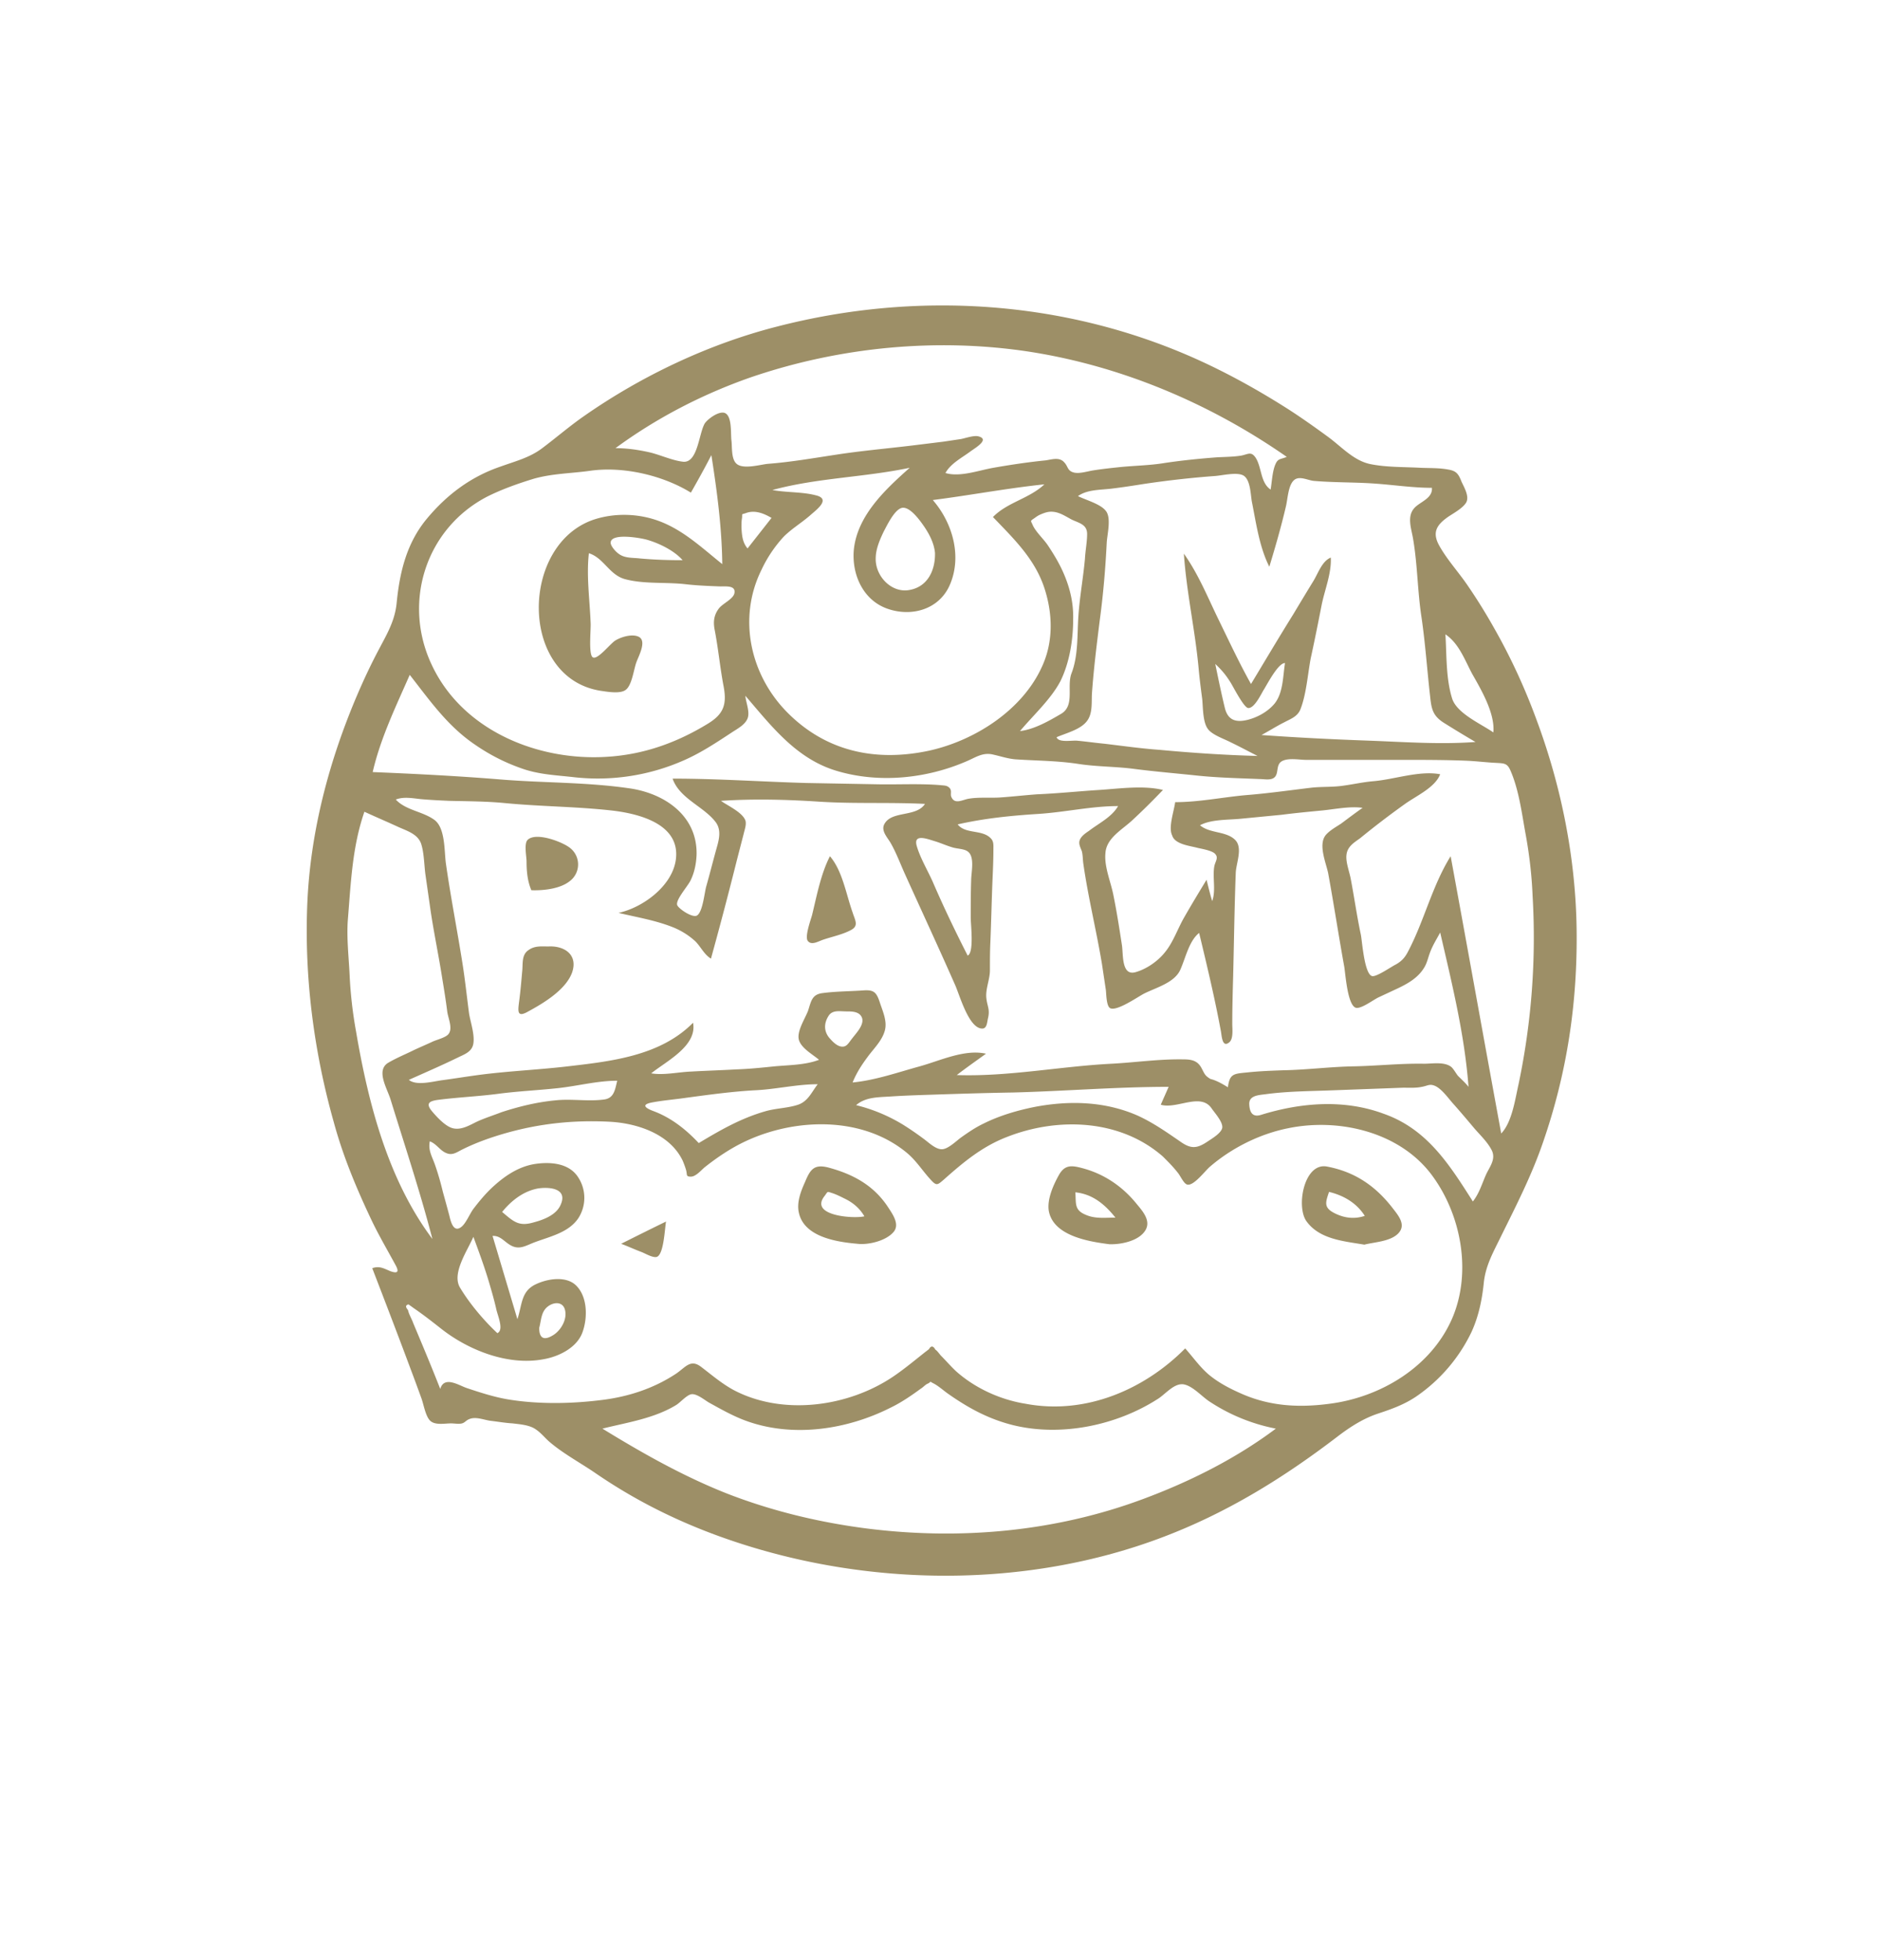 <svg xmlns="http://www.w3.org/2000/svg" id="Lager_1" viewBox="0 0 431.3 449.6"><style>.st0{fill:#9d8f67}</style><path d="M85.4 290.9c1.7-.6 2.7.1 4.2.7 1.7.6 2 .1 1.1-1.5-1.9-3.5-3.9-6.9-5.6-10.5-3.4-7.2-6.4-14.4-8.5-22.1-4.6-16.3-6.8-33.3-6.1-50.2.7-16.6 5-32.8 11.5-48 1.5-3.5 3.1-6.9 4.9-10.3 1.9-3.6 3.7-6.6 4.1-10.7.7-7.1 2.3-13.8 7-19.4 4.6-5.5 10.1-9.6 16.9-11.9 3.3-1.2 6.6-2 9.5-4.2 3.2-2.4 6.2-5 9.5-7.3 13.3-9.3 28.7-16.6 44.4-20.6 31.8-8.2 65.7-6.1 95.8 7.3 7.4 3.3 14.6 7.3 21.5 11.7 3.1 2 6.2 4.2 9.2 6.4 3.1 2.3 5.9 5.5 9.8 6.2 3.6.7 7.5.6 11.2.8 2.1.1 4.3 0 6.4.4 1.9.3 2.4 1 3.1 2.8.6 1.3 1.8 3.3 1.1 4.7-.7 1.3-2.9 2.5-4.1 3.3-2.6 1.8-3.8 3.5-2.2 6.5 1.8 3.3 4.5 6.2 6.6 9.3 2.2 3.2 4.3 6.6 6.2 10 3.8 6.7 7 13.7 9.6 20.8 5.7 15.3 9 31.8 9.2 48.2.2 16.8-2.2 32.8-7.7 48.7-2.6 7.6-6.2 14.6-9.7 21.7-1.7 3.5-3.5 6.6-3.9 10.6-.4 3.9-1.2 7.7-2.8 11.2a37.6 37.6 0 0 1-12.8 14.9c-2.7 1.8-5.5 2.8-8.5 3.8-3.4 1.1-6.4 3-9.3 5.2-12.4 9.5-25.3 17.5-40 23.1-31.4 12-68 11.6-99.7.7-7.3-2.5-14.4-5.6-21.2-9.4-3.4-1.9-6.6-3.9-9.8-6.1-3.4-2.3-7.3-4.4-10.4-7.1-1.2-1.1-2.1-2.3-3.6-3.1-1.5-.7-3.1-.8-4.7-1-1.7-.1-3.4-.4-5.1-.6-1.5-.2-3.3-1-4.8-.4-.8.3-1 .8-1.7 1-.7.2-1.8 0-2.5 0-1.5 0-3.8.5-4.9-.7-1-1.1-1.4-3.6-1.9-5-.8-2.2-1.6-4.4-2.4-6.5-2.9-7.8-5.9-15.6-8.9-23.4zm186.5 18.4c1.8 2 3.3 4.2 5.4 6 2.4 2 5.2 3.4 8 4.6 6.4 2.7 12.9 3 19.7 2.1 11.8-1.5 23.4-8.5 28.2-19.7 4.5-10.6 2-23.9-4.9-33-7.4-9.7-21.2-12.9-32.8-10.5-6.5 1.3-12.9 4.5-17.9 8.8-1.1.9-3.8 4.6-5.3 4.1-.8-.3-1.5-2-2.1-2.7-1-1.3-2.2-2.5-3.4-3.7-9.8-8.6-24.1-9.1-35.8-4.5-5.7 2.2-10 5.8-14.5 9.8-1.3 1.1-1.6 1.5-2.8.2-2-2.1-3.4-4.5-5.7-6.4-10.2-8.4-25.5-8-37-2.6-3.4 1.6-6.5 3.7-9.4 6-.8.7-2 2.1-3.1 2.1-1.2 0-.8-.4-1.1-1.5-.2-.7-.5-1.5-.8-2.2-3-6.2-10.6-8.6-16.9-8.9-8.1-.4-15.8.4-23.6 2.6-3.5 1-6.9 2.2-10.1 3.8-1.2.6-2.2 1.4-3.6.8-1.5-.6-2.2-2.1-3.8-2.7-.4 2.1.5 3.4 1.2 5.4.7 2 1.3 4.1 1.8 6.2.5 1.8 1 3.6 1.5 5.5.3 1.3.9 3.7 2.5 2.7 1.2-.7 2.1-3.1 3-4.3 1.3-1.7 2.7-3.4 4.3-4.9 2.8-2.6 6-4.8 9.8-5.4 3.3-.5 7.5-.3 9.7 2.7a8.6 8.6 0 0 1 .3 9.7c-2.2 3.3-6.4 4.2-9.9 5.5-2.2.8-3.7 2-5.9.6-1.3-.8-2.2-2.1-3.9-2l5.7 19.1c1.1-3.3.8-6.4 4.2-8 2.7-1.3 7-2 9.3.3 2.6 2.6 2.6 7.3 1.5 10.5-1.2 3.7-5.5 5.8-9.1 6.4-8.1 1.5-17.2-2.1-23.5-7.1-1.9-1.5-3.7-2.9-5.7-4.3-.6-.4-1.1-.8-1.7-1.2-.7.2-.7.6-.1 1.3.2 1 .9 2.1 1.2 3 2.1 5 4.2 10 6.2 15.1.9-3.1 4.3-.8 6.1-.2 3.3 1.1 6.7 2.2 10.1 2.7 6.5 1 13.7.9 20.3.1 6.3-.7 12.3-2.6 17.6-6.1 2.2-1.5 3.3-3.4 5.7-1.6 2.5 1.9 4.8 3.9 7.6 5.4 11.3 5.9 26.3 3.8 36.6-3.2 2.5-1.7 4.9-3.7 7.3-5.6.3-.2.5-.4.8-.6.5-.9 1-.8 1.5.1.4.2 1 1.1 1.3 1.4 1.2 1.2 2.3 2.5 3.5 3.6 4.4 3.9 10.2 6.5 15.9 7.4 13.8 2.6 27.3-3.3 36.6-12.7zm9.8-59.9c.4-3.1 1.3-3.1 4.4-3.4 2.8-.3 5.5-.4 8.3-.5 5.4-.1 10.7-.8 16.1-.9 5.4-.1 10.8-.7 16.2-.6 1.9 0 4.6-.5 6.2.7.6.5 1.1 1.5 1.6 2.1.8.8 1.7 1.6 2.4 2.5-.9-12-3.8-23.7-6.5-35.4-.8 1.5-1.7 2.9-2.3 4.5-.5 1.3-.7 2.5-1.4 3.6-1.4 2.3-3.7 3.6-6 4.7l-4.5 2.1c-1.2.6-3.6 2.4-4.9 2.4-2.1 0-2.6-7.5-2.9-9.4-1.3-7.2-2.4-14.4-3.7-21.5-.5-2.4-2.3-6.5-.6-8.7.9-1.1 2.4-1.9 3.6-2.7 1.6-1.2 3.2-2.4 4.9-3.6-3-.4-6.2.3-9.2.6-3.1.3-6.3.6-9.4 1l-9.3.9c-2.9.3-6.8.1-9.4 1.5 2.2 1.9 5.9 1.3 8 3.3 1.9 1.8.3 5.3.2 7.6-.3 7.9-.4 15.9-.6 23.8-.1 3.6-.2 7.3-.2 10.9 0 1.1.3 3.4-.7 4.2-1.6 1.3-1.7-1.4-1.9-2.5-1.4-7.6-3.2-15.1-5-22.6-2.3 1.8-3.1 5.7-4.3 8.4-1.3 3-5.5 4.1-8.3 5.5-1.4.7-6.5 4.3-7.9 3.3-.8-.6-.8-3.3-.9-4.1l-.9-6c-1.3-7.8-3.2-15.4-4.3-23.2-.1-.9-.1-1.8-.3-2.6-.2-.6-.6-1.3-.6-2 0-1.2 1.3-2.1 2.2-2.7 2.2-1.7 5.3-3.2 6.7-5.7-6.1 0-12.1 1.4-18.3 1.8-6.3.4-12.3 1-18.5 2.4 1.8 2.3 5.6 1.1 7.6 3.2.7.7.6 1.6.6 2.5 0 2.3-.1 4.6-.2 6.9-.2 4.8-.3 9.7-.5 14.5-.1 2.1-.1 4.2-.1 6.4 0 2.1-1.1 4.4-.8 6.5.2 1.7.8 2.4.4 4.3-.3 1.1-.2 2.8-1.7 2.5-2.9-.5-4.9-7.8-5.9-10-3.7-8.4-7.6-16.8-11.4-25.2-1.1-2.4-2-4.9-3.3-7.2-.7-1.3-2.4-2.9-1.5-4.5 1.7-3.1 7.3-1.5 9.3-4.6-8-.4-16.1 0-24.1-.5-7.6-.5-15.1-.7-22.7-.2 1.5 1.1 4.9 2.6 5.6 4.5.3.9-.2 2.2-.4 3.1l-1.5 5.8c-1.9 7.6-3.9 15.2-6 22.8-1.6-1-2.3-2.7-3.6-4a16.9 16.9 0 0 0-5.1-3.2c-4-1.6-8.3-2.3-12.5-3.3 5.5-1.2 12.1-6 13.1-11.9 1.4-8.5-8.5-10.9-14.8-11.6-8.1-.9-16.3-.9-24.5-1.7-4.2-.4-8.4-.4-12.6-.5-2.2-.1-4.4-.2-6.6-.4-1.9-.2-3.9-.6-5.7.1 2.3 2.5 6.2 2.7 8.9 4.7 2.5 1.9 2.2 7.2 2.6 10 1.1 7.7 2.6 15.3 3.8 22.9.6 3.8 1 7.6 1.5 11.4.3 2 1.5 5.3.9 7.4-.5 1.6-2.1 2.1-3.5 2.8-3.7 1.8-7.4 3.4-11.2 5.1 1.7 1.4 5.4.4 7.5.1 3-.4 6-.9 9.1-1.3 6.3-.8 12.7-1.1 19-1.8 10.3-1.2 21.9-2.3 29.6-10.1 1 5.3-6.1 8.8-9.6 11.6 2.8.5 6.3-.3 9.1-.4 3.5-.2 6.9-.3 10.4-.5 3-.1 5.9-.4 8.8-.7 3.3-.3 7.1-.3 10.2-1.5-1.4-1.2-4-2.6-4.6-4.5-.6-2 1.4-4.9 2.1-6.8.7-2.2.9-3.7 3.3-4 3-.4 6.1-.4 9.1-.6 2.5-.2 3.2.2 4 2.6.7 2.2 1.9 4.6 1.1 6.9-.7 2.2-2.6 4-3.9 5.8-1.4 1.9-2.5 3.6-3.4 5.8 5.2-.5 10.3-2.3 15.4-3.7 4.7-1.3 10.3-4 15.2-2.9-2.2 1.6-4.5 3.2-6.7 4.9 11.8.4 23.7-2 35.5-2.6 5.6-.3 10.9-1.1 16.5-1 1.9 0 3.3.3 4.2 2.1.7 1.3.7 1.6 2 2.4 1.3.3 2.7 1.1 4 1.9zM269.6 184c5.4 0 10.7-1.1 16.1-1.6 5.1-.4 10-1.1 15-1.7 2.5-.3 5.1-.1 7.6-.5 2.2-.3 4.4-.8 6.7-1 4.9-.4 10.6-2.5 15.4-1.6-1.2 3.1-5.6 5-8.2 6.9-3.5 2.5-6.9 5.1-10.2 7.8-1.4 1-2.9 1.9-3.1 3.8-.2 1.7.7 3.9 1 5.6.8 4.2 1.4 8.5 2.3 12.7.3 1.5.8 9.1 2.6 9.5 1 .2 4.3-2.1 5.3-2.6 1.3-.7 2.1-1.5 2.8-2.8 3.8-7.1 5.6-15.2 9.9-22.1 3.9 21.2 7.7 42.4 11.6 63.6 2.5-2.6 3.2-7.9 4-11.4a163.36 163.36 0 0 0 3.2-43.1c-.2-5-.8-9.9-1.7-14.7-.8-4.5-1.5-9.8-3.4-14.1-.7-1.6-1.4-1.6-3.1-1.7-2.3-.1-4.6-.4-6.9-.5-4.9-.2-9.9-.2-14.8-.2h-22.1c-1.6 0-4.4-.6-5.8.5-1 .9-.5 2.5-1.3 3.4-.8.9-2.4.5-3.5.5-4.8-.2-9.6-.3-14.4-.8-4.7-.5-9.5-.9-14.2-1.5-4.4-.6-8.8-.5-13.2-1.2-4.7-.7-9.3-.7-13.9-1-1.9-.1-3.6-.7-5.4-1.1-2.4-.6-4 .6-6.1 1.5-9.2 4-20 5.1-29.6 2.3-9.4-2.7-15.1-10.2-21.2-17.3.1 1.5 1.1 3.7.5 5.2-.6 1.5-2.4 2.4-3.6 3.2-3.5 2.3-7.1 4.7-11 6.4a48.9 48.9 0 0 1-25 3.9c-4.3-.5-8.3-.6-12.4-2.1-3.7-1.3-7.2-3.1-10.4-5.3-6.4-4.3-10.4-10.1-15.1-16.1-3.2 7.3-6.7 14.5-8.5 22.3 9.8.4 19.6.9 29.4 1.7 9.8.8 19.6.6 29.3 2 8.2 1.1 15.9 6.3 15.6 15.4-.1 2-.5 4-1.4 5.8-.7 1.4-3.6 4.6-3 5.7.5.9 3.5 2.9 4.5 2.3 1.3-.8 1.7-5.1 2.1-6.6.8-2.8 1.5-5.6 2.3-8.5.6-2.1 1.3-4.4-.1-6.3-2.7-3.6-8.3-5.4-9.9-10 10.2 0 20.3.7 30.5 1l16.4.3c4.8.1 9.8-.2 14.6.2.7.1 1.4 0 2 .6.7.7.1 1.5.5 2.2.8 1.7 2.6.5 4 .3 2.4-.4 5-.1 7.5-.3 2.7-.2 5.4-.5 8.1-.7 4.8-.2 9.5-.7 14.3-1 4.6-.3 10.1-1.1 14.6 0-2.3 2.4-4.7 4.8-7.2 7.1-2.3 2.1-5.8 4-6 7.4-.3 3.1 1.2 6.5 1.8 9.5.8 3.9 1.4 7.8 2 11.7.3 2.2-.1 7 3.1 6.1 2.5-.7 5.1-2.5 6.7-4.5 2-2.4 3-5.6 4.6-8.3 1.6-2.8 3.3-5.6 5-8.4.4 1.6.8 3.3 1.3 4.9.9-2.6 0-5.5.5-8.1.3-1.2 1-1.9.1-2.8-.7-.7-3-1.1-3.9-1.3-1.8-.5-5.3-.8-5.9-2.9-.9-1.8.4-5.4.7-7.6zm-27.2-14.9c.4 1.3 3.4.7 4.7.8 2.1.2 4.2.5 6.3.7 4.2.5 8.4 1.1 12.6 1.4 7.5.7 15 1.2 22.5 1.4-2-1-4-2.1-6.1-3.1-1.5-.8-4.3-1.7-5.3-3.1-1.2-1.6-1.1-5.1-1.3-6.9-.3-2.3-.6-4.6-.8-6.8-.8-8.9-2.8-17.6-3.4-26.5 3.2 4.5 5.3 9.6 7.7 14.6 2.5 5.1 4.9 10.3 7.7 15.3 3.2-5.3 6.4-10.7 9.7-16 1.5-2.5 3-5 4.6-7.6 1.1-1.8 2-4.6 4-5.4.2 3.6-1.4 7.4-2.1 10.9-.8 4.1-1.6 8.1-2.5 12.2-.7 3.7-1 8.3-2.4 11.8-.7 1.6-2.2 2.1-3.7 2.9-1.8.9-3.5 2-5.2 2.9 8.3.6 16.5 1 24.8 1.3 8.1.3 16.1.9 24.3.3-2.4-1.4-4.7-2.8-7.1-4.3-2.6-1.6-3-3.1-3.3-6.1-.7-6.1-1.1-12.2-2-18.3-.9-5.9-.9-11.9-1.9-17.8-.4-2.5-1.6-5.4.5-7.4 1.4-1.3 4-2.1 3.8-4.4-4.5 0-8.9-.7-13.5-1-4.5-.3-9.2-.2-13.7-.6-1.5-.2-3.4-1.3-4.6 0-1.2 1.3-1.3 4.3-1.7 5.9-1.1 4.7-2.4 9.2-3.8 13.8-2.3-4.6-3-9.9-4-14.9-.3-1.6-.3-5-1.9-6-1.5-.9-5 0-6.7.1-5.4.4-10.7 1-16.1 1.8-2.5.4-5.1.8-7.6 1.1-2.6.3-5.5.2-7.6 1.7 1.8.9 5.2 1.8 6.4 3.4 1.3 1.6.3 5.4.2 7.3-.3 6-.8 11.9-1.6 17.8-.7 5.6-1.4 11.2-1.8 16.9-.1 2.1.2 4.7-1.3 6.4-1.5 1.8-4.7 2.6-6.8 3.5zM158.5 113c-6.5-4-15.6-6.1-23.2-5-4.3.6-8.5.6-12.8 1.8-3.6 1.1-7.3 2.4-10.7 4.1-14.1 7.3-19.5 24.2-12.8 38.5 7 15.1 24.3 22.2 40.2 21.2 8.4-.5 16-3.2 23.2-7.6 3.6-2.2 4.4-4.4 3.6-8.6-.8-4.2-1.2-8.5-2-12.7-.4-1.9-.3-3.5.9-5.1.9-1.2 3.4-2.2 3.6-3.6.3-1.9-2.3-1.4-3.7-1.5-2.5-.1-5.1-.2-7.6-.5-4.5-.5-9.3 0-13.6-1.1-3.8-.9-5-4.9-8.5-6-.6 5.2.2 10.7.4 16 .1 1.3-.5 6.9.4 7.8 1 1 4.1-3.1 5.3-3.8 1.3-.8 3.9-1.6 5.4-.8 1.8 1-.1 4.4-.6 5.8-.6 1.6-1 5.2-2.4 6.3-1.2 1-4.1.5-5.5.3-19.2-2.7-18.9-33.9-1.6-39.4 4.8-1.5 10.2-1.3 14.9.5 5.5 2.1 9.8 6.2 14.3 9.8-.1-8.4-1.2-16.7-2.5-25-1.5 2.9-3.1 5.8-4.7 8.6zm-20.3 214.7c9.3 5.7 18.5 10.9 28.6 14.9 10.3 4 21.1 6.6 32 8 21.3 2.7 43.1.8 63.3-6.7 10.8-4 21.4-9.3 30.6-16.2a42.1 42.1 0 0 1-15.2-6.2c-1.7-1.1-3.7-3.4-5.7-3.9-2.3-.6-4.4 2.2-6.2 3.3-9.5 6.1-22.2 8.7-33.2 6-5.6-1.4-10.2-3.9-14.9-7.2-1-.7-2.1-1.7-3.2-2.3-1.4-.7-.4-.5-1.5 0-.5.2-1 .8-1.5 1.1-2.2 1.6-4.5 3.2-7 4.4-9.9 5-22.2 6.9-32.9 3.1-3.1-1.1-5.9-2.7-8.8-4.3-1-.6-2.7-2-3.9-1.9-1.1.1-2.6 1.9-3.6 2.5-5.1 3.1-11.3 4-16.9 5.4zm89.6-209.1c3.3-3.4 8.3-4.2 11.8-7.5-8.6.9-17 2.5-25.6 3.6 4.6 5.3 6.8 13.1 3.8 19.7-2.5 5.4-8.6 7.1-14 5.3-5.8-1.9-8.5-8-7.9-13.8.9-7.8 7.3-13.7 12.8-18.6-10.4 2.2-21.2 2.3-31.5 5.1 3.2.6 6.8.4 9.9 1.2 3.5.8.5 3.1-1 4.4-2 1.8-4.4 3.2-6.3 5.1a29.8 29.8 0 0 0-5.1 7.6c-5.5 11.1-2.6 24.1 5.9 32.7 8.9 9 20.3 11.4 32.5 8.8 10.5-2.3 21.5-9.3 26-19.4 2.6-5.7 2.4-12.1.5-17.9-2.2-6.7-7-11.3-11.8-16.3zm-86.6-15.8c2.7 0 5.4.4 8 1 2.4.6 5 1.8 7.4 2.1 3.5.5 3.7-6.5 5.1-8.8.7-1 3.1-2.8 4.5-2.4 1.8.6 1.4 4.7 1.6 6.3.2 1.5-.1 4.3 1.2 5.4 1.5 1.3 5.3.2 7.1 0 5.3-.4 10.4-1.3 15.7-2.1 5.8-.9 11.6-1.4 17.4-2.1l7.3-.9 4-.6c1-.2 3-.9 4-.6 2.6.7-.7 2.6-1.8 3.4-2 1.5-4.6 2.8-5.8 5 3.3 1 7.6-.6 11-1.2 4-.7 8-1.3 12-1.7 1.4-.2 3.1-.8 4.2.4 1 1 .7 2 2.3 2.4 1.3.3 3.1-.3 4.4-.5 1.9-.3 3.7-.5 5.6-.7 3.6-.4 7.2-.4 10.8-1 4-.6 8-1 12-1.3 1.8-.1 3.8-.1 5.6-.4 1.5-.3 2.2-1 3.2.4 1.5 2.2 1.1 5.8 3.5 7.4.3-1.8.4-4.2 1.1-5.8.6-1.4 1.2-1.1 2.6-1.7-17.5-12.2-37.8-20.8-58.9-24.1-21.4-3.3-43.8-1.1-64.2 5.9-11.1 3.9-21.5 9.3-30.9 16.2zm-42 181.4c-2.8-10.8-6.3-21.3-9.6-32-.8-2.6-3.5-6.8-.4-8.5 1.9-1.1 3.9-1.9 5.9-2.9 1.3-.6 2.7-1.2 4-1.8 1-.5 2.9-.9 3.7-1.7 1.2-1.3 0-3.7-.2-5.3-.3-2.4-.7-4.9-1.1-7.3-.8-5.2-1.9-10.4-2.7-15.7l-1.2-8.4c-.3-2.2-.3-5-1-7.1-.8-2.2-3.2-2.9-5.2-3.8-2.6-1.2-5.2-2.3-7.8-3.5-2.8 8.1-3.1 16.3-3.8 24.8-.3 4.1.2 8.4.4 12.5.2 4.4.7 8.8 1.5 13.2 2.8 16.4 7.3 33.9 17.5 47.5zm97.2-30.7a38 38 0 0 1 10.8 4.5c1.6 1 3.2 2.1 4.8 3.3 1.1.8 2.8 2.5 4.3 2.3 1.4-.2 3.1-1.9 4.2-2.7 1.7-1.2 3.3-2.3 5.2-3.2 3.6-1.8 7.7-3 11.7-3.8 7.9-1.5 16.1-1.3 23.6 2 3.5 1.6 6.5 3.7 9.7 5.9 2.5 1.8 3.9 1.7 6.4 0 .9-.6 3.1-1.9 3.3-3.1.2-1.3-1.7-3.4-2.4-4.4-2.5-3.8-8 .2-11.7-.9.6-1.4 1.2-2.7 1.8-4.1-12 0-23.9 1-35.8 1.3-6.2.1-12.4.3-18.5.5-3.1.1-6.2.2-9.3.4-3 .2-5.9.1-8.1 2zm141.5 22.1c1.4-1.8 2-3.8 2.9-5.9.8-1.9 2.4-3.6 1.5-5.7-.9-1.9-2.7-3.6-4-5.1-1.6-1.9-3.2-3.8-4.8-5.6-1.2-1.3-2.8-3.7-4.5-4.3-1.1-.4-1.6.1-2.8.3-1.4.3-2.9.2-4.3.2l-16.2.6c-5.1.2-10.3.2-15.4.9-1.6.2-3.8.3-3.7 2.3.1 2.2 1 3 2.8 2.4 9.1-2.8 19-3.6 28.1-.2 9.9 3.5 15 11.6 20.4 20.1zm-177.6-13.4c5-3 9.7-5.7 15.3-7.3 2.4-.7 5.1-.7 7.5-1.5 2.3-.8 3.1-2.9 4.5-4.7-4.9 0-9.7 1.2-14.6 1.4-5.2.3-10.3 1-15.5 1.7-2.7.4-5.4.6-8 1.1-2.5.5-1.4 1.3.5 2 4 1.5 7.4 4.2 10.3 7.3zm73.7-94.5c3.3-.4 6.6-2.3 9.5-4 3.1-1.9 1.2-6.2 2.3-9.2 1.6-4.1 1.3-8.8 1.6-13.2.3-4.4 1.1-8.7 1.5-13.1.1-1.9.5-3.9.5-5.7 0-2.2-1.8-2.5-3.5-3.3-1.7-.9-3.2-2-5.2-1.8-.8.1-1.5.4-2.2.7-.4.2-.7.4-1.1.7-1.2.8-.9.6-.5 1.6.7 1.6 2.5 3.2 3.5 4.7 1.2 1.8 2.3 3.6 3.2 5.5 1.7 3.6 2.7 7.4 2.6 11.4 0 4.7-.8 9.9-2.9 14.2-2.2 4.2-6.2 7.8-9.3 11.5zm-19.5-40.9c-.2-2.1-1.2-4.1-2.4-5.9-.9-1.3-3.3-4.8-5.2-4.4-1.7.4-3.4 4-4.2 5.5-.9 1.9-1.8 4-1.8 6.1-.1 4.1 3.7 8.1 7.9 7.2 4.1-.8 5.8-4.6 5.7-8.5zm-72.9 121.1c-4.6 0-9 1.2-13.6 1.7s-9.2.7-13.7 1.3c-4.6.6-9.3.8-13.9 1.4-2.1.3-2.7.9-1.3 2.6 1.1 1.3 3.1 3.5 4.8 3.9 2 .5 4-.8 5.7-1.6 1.8-.8 3.7-1.4 5.5-2.1 4-1.3 8.1-2.3 12.3-2.7 3.7-.4 7.6.3 11.2-.2 2.3-.3 2.5-2.3 3-4.3zm80.4-28.7c1.5-.7.7-7 .7-8.7 0-2.9 0-5.7.1-8.6 0-1.8.9-5.4-.8-6.6-.8-.6-2.4-.6-3.4-.9-1.4-.4-2.7-1-4-1.4-1.7-.5-5.1-1.9-4.3 1 .8 2.8 2.5 5.6 3.7 8.3 2.5 5.8 5.2 11.4 8 16.9zM342.6 168c.4-4.4-2.8-9.8-4.9-13.5-1.7-3.2-3-6.9-6.1-9 .3 4.8.1 10 1.5 14.6 1 3.5 6.6 5.9 9.5 7.9zM114.1 305.8c1.5-.7.2-3.7-.2-5.3-.4-1.8-.9-3.6-1.4-5.3-1.1-3.9-2.5-7.7-3.9-11.5-1.3 3.1-5 8.3-3.1 11.6 2.2 3.7 5.5 7.6 8.6 10.5zm180.7-153.7c-1.5-.1-4 4.7-4.8 6-.6.9-2.2 4.5-3.7 4.3-1-.2-3.4-4.9-3.9-5.7-1.1-1.8-2.1-3-3.6-4.4.7 3.4 1.4 6.8 2.2 10.1.7 2.8 2.5 3.4 5.3 2.7 2.3-.6 4.6-1.9 6.1-3.7 2-2.5 1.9-6.2 2.4-9.3zM115.2 278c2.6 2.2 3.8 3.4 7.2 2.4 2.3-.6 5.2-1.7 6.2-4 1.7-3.7-2.3-4.2-5.1-3.8-3.4.6-6.2 2.8-8.3 5.4zm41.4-149.5c-1.9-2.2-5.4-3.9-8.2-4.7-1.4-.4-8.1-1.6-8.3.6-.1.8 1.2 2.2 1.8 2.6 1.4 1.1 3.3.9 4.9 1.1 3.3.3 6.5.4 9.8.4zM194.2 232c-1.5 0-3.2-.4-4.1 1-1.1 1.7-1.1 3.5.1 5 .6.7 1.5 1.7 2.5 2 1.5.4 1.9-.7 2.8-1.8.9-1.2 2.7-3 2.3-4.6-.5-1.6-2.3-1.6-3.6-1.6zm-70.5 72.6c0 2.4 1.1 3 3.3 1.6 1.7-1.1 3.2-3.6 2.6-5.8-.5-1.8-2.4-1.8-3.8-.8-1.7 1.2-1.6 3.2-2.1 5zm47.8-178.8l5.5-7c-1.7-1-3.8-1.9-5.9-1.1-1.2.4-.7 0-.9 1.3-.1.6-.1 1.4-.1 2 .1 1.7.2 3.4 1.4 4.8z" class="st0"/><path d="M313 285.5c-4.7-.8-10.3-1.2-13.3-5.4-2.4-3.4-.5-13.6 4.8-12.5 6.3 1.2 11 4.4 14.9 9.4 1.3 1.7 3.3 3.9 1.4 5.9-1.8 1.9-5.5 2-7.8 2.6zm-8.1-12.1c-.8 2.4-1.3 3.6 1.3 4.9 2.2 1.1 4.5 1.4 6.9.6-1.9-3-4.9-4.7-8.2-5.5zm-50.4 12c-4.7-.6-12.9-1.9-13.9-7.7-.4-2.7 1.1-6 2.4-8.3 1.3-2.2 2.8-2.1 5.1-1.5 5.1 1.3 9.4 4.2 12.7 8.3 1.5 1.8 3.5 4.1 1.7 6.4-1.6 2.1-5.4 2.9-8 2.8zm1.4-6.1c-2.4-3-5.2-5.4-9.2-5.8.2 2.6-.3 4.1 2.5 5.2 2.1.9 4.4.6 6.7.6zm-59.2 6c-4.6-.4-12.1-1.5-13.4-7-.6-2.4.4-5 1.4-7.2 1.2-2.9 2.1-4.1 5.3-3.3 5.6 1.5 10.3 4 13.6 8.9 1.1 1.7 3 4.2 1.3 6-1.8 2-5.8 2.9-8.2 2.6zm1.6-6.3c-1.1-1.9-2.7-3.2-4.6-4.1-.8-.4-1.8-.9-2.7-1.2-1.3-.4-1-.5-1.8.6-3.7 4.6 6.7 5.3 9.1 4.7zm-45.5 1.2c-.3 1.6-.5 7.5-2.1 8.1-.9.3-2.7-.8-3.5-1.1-1.6-.6-3.1-1.3-4.7-1.9 3.4-1.7 6.8-3.4 10.3-5.1zm-27-63.1c3.8-.2 6.9 2 5.4 6.1-1.5 3.9-6.5 6.9-10 8.8-2.6 1.5-2.4 0-2.1-2.3.3-2.3.5-4.6.7-6.9.2-1.8-.2-3.8 1.5-4.9 1.4-1 3-.8 4.5-.8zm64.6-20.7c2.9 3.4 3.7 8.7 5.2 12.9.6 1.9 1.5 3.1-.5 4.1-1.9 1-4.4 1.5-6.4 2.2-1.1.4-2.6 1.3-3.4.2-.7-1 .7-4.8 1-5.9 1.1-4.5 2-9.4 4.1-13.5zm-68.5 7.8c-.9-2.1-1.1-4.4-1.1-6.6 0-1.1-.6-4 .2-4.9 1.9-2 8.3.5 9.9 1.9a4.8 4.8 0 0 1-.3 7.6c-2.2 1.7-6 2.1-8.7 2z" class="st0"/></svg>